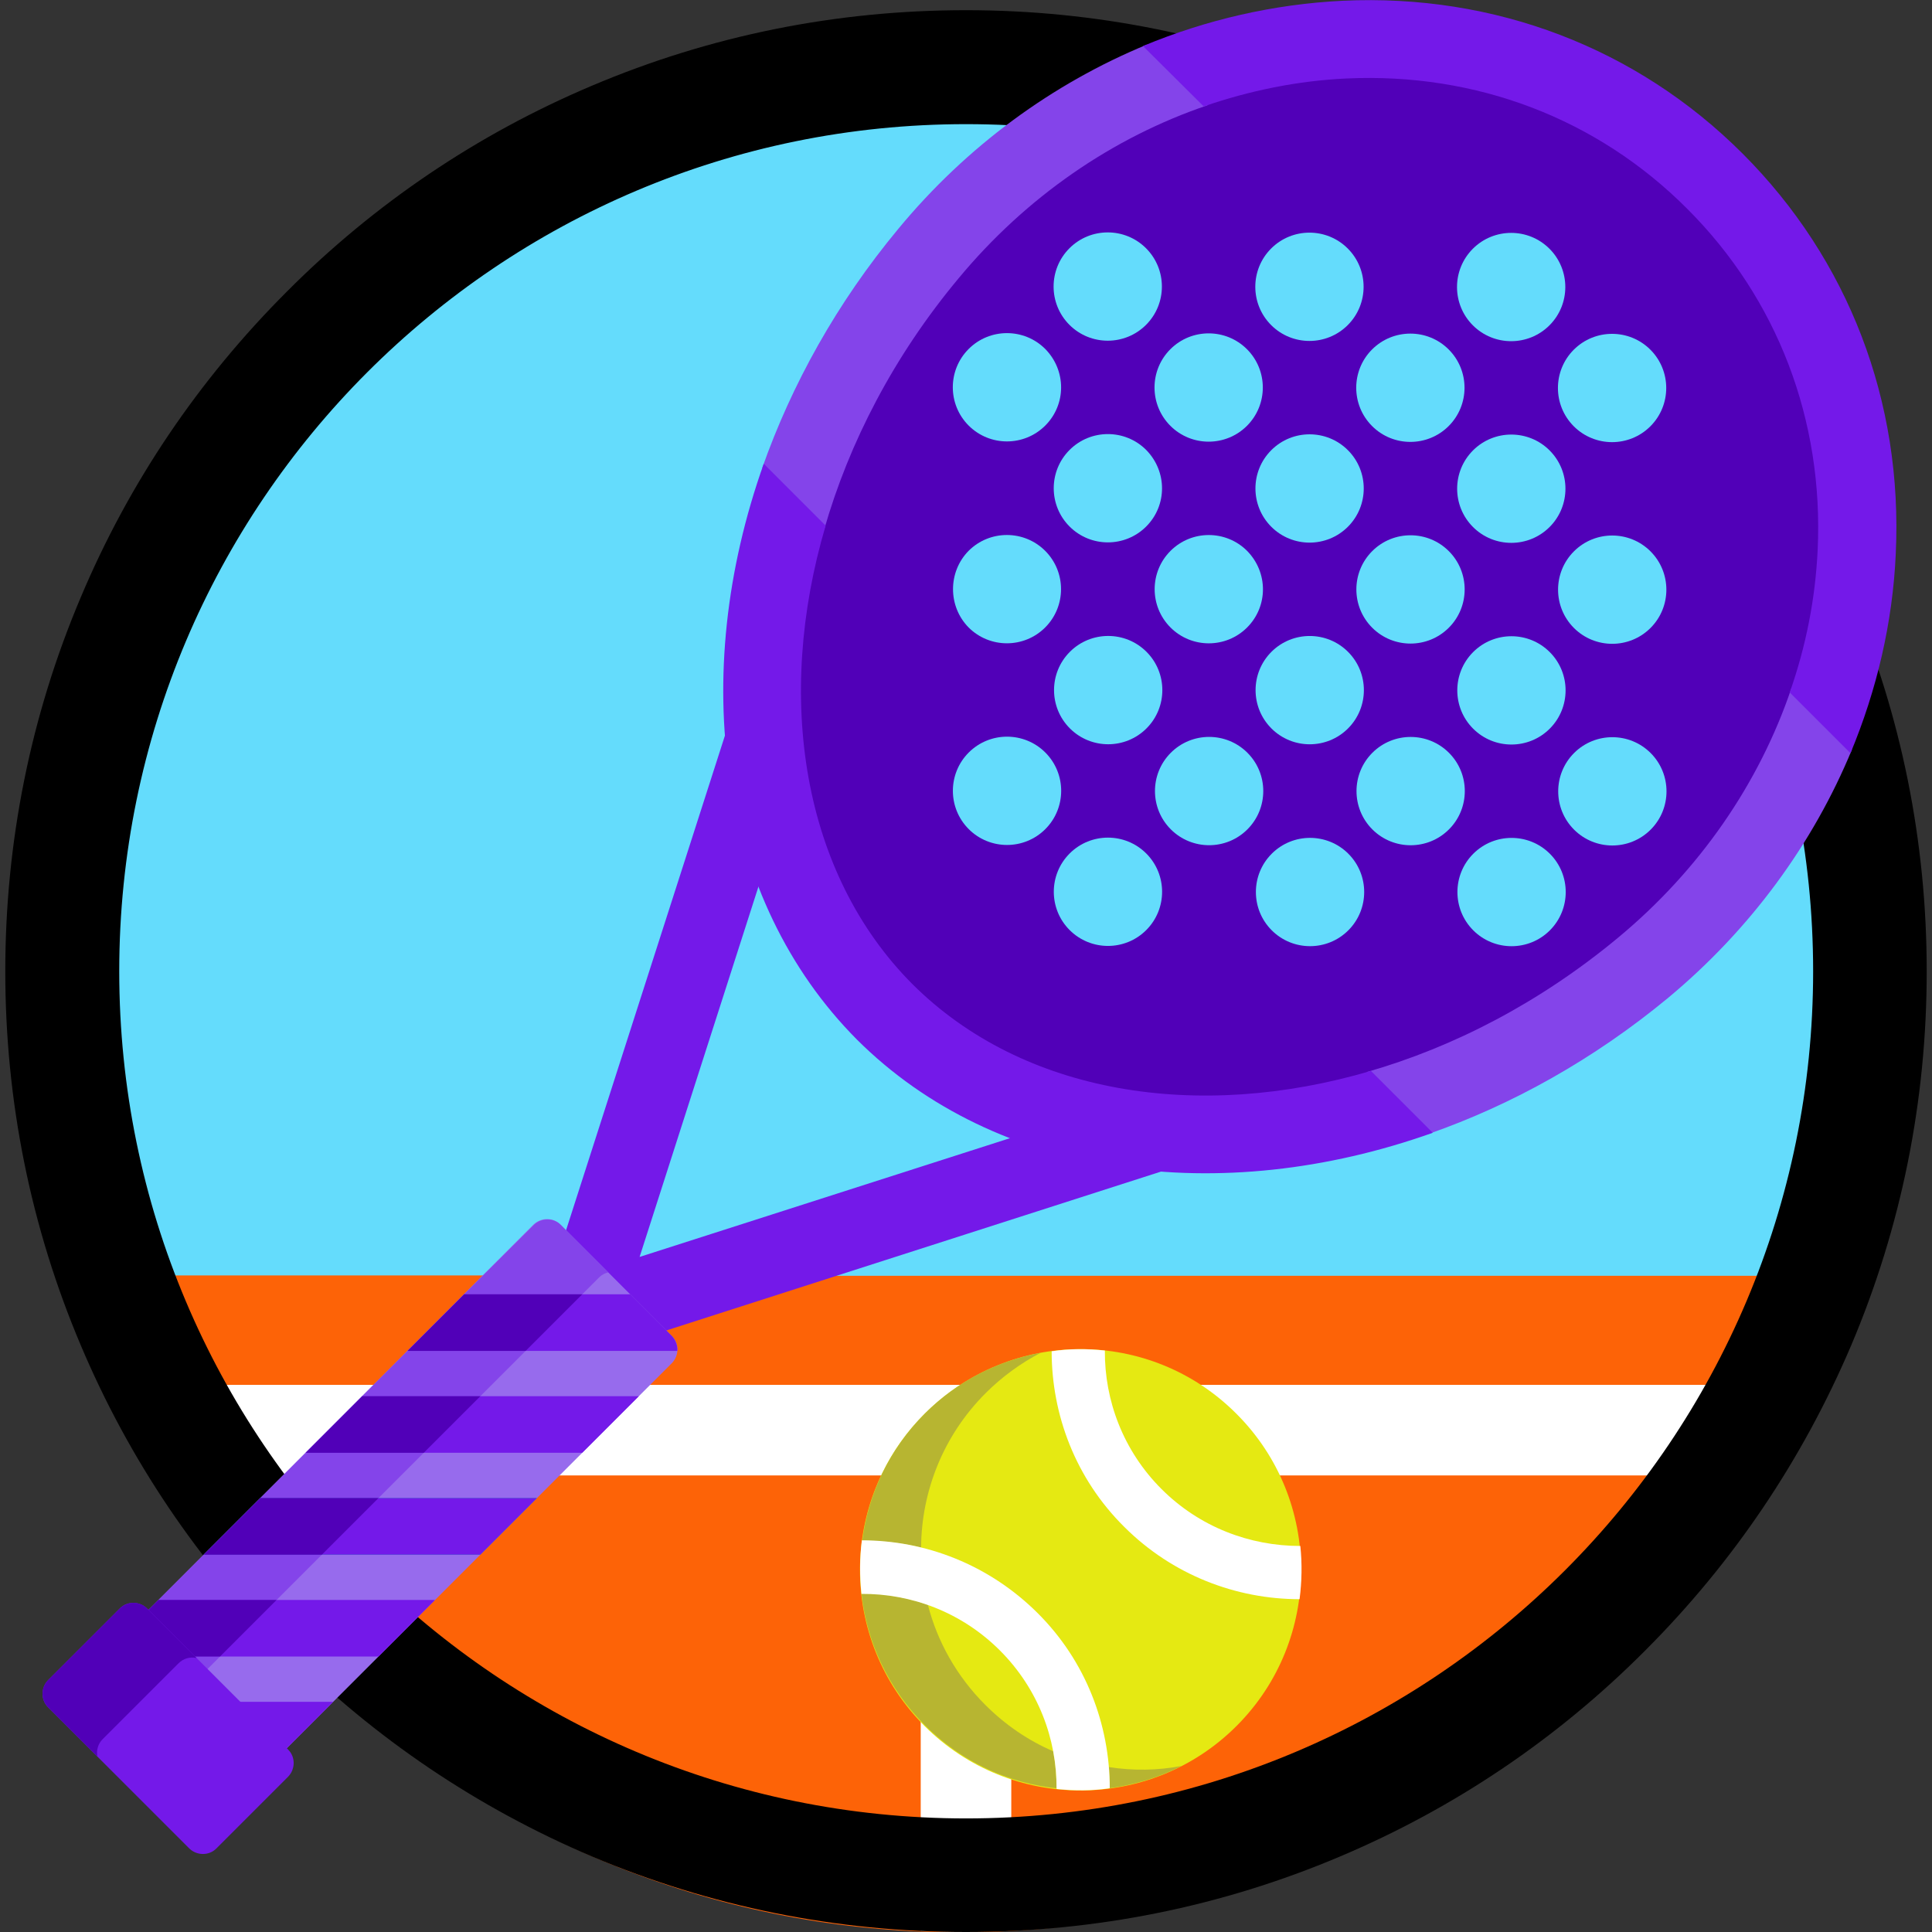 <svg xmlns="http://www.w3.org/2000/svg" xmlns:xlink="http://www.w3.org/1999/xlink" id="Capa_1" x="0px" y="0px" viewBox="0 0 512 512" style="enable-background:new 0 0 512 512;" xml:space="preserve"><rect x="0" y="0" width="512" height="512" fill="#333333" stroke="none"/><style type="text/css">	.st0{fill:#64DCFC;}	.st1{fill:#FD6307;}	.st2{fill:#FFFFFF;}	.st3{fill:#E5E912;}	.st4{fill:#B7B531;}	.st5{fill:#7419E9;}	.st6{fill:#5100B8;}	.st7{fill:#976BED;}	.st8{fill:#8444EA;}	.st9{fill:#0AB69F;}</style><g>	<circle class="st0" cx="254.4" cy="267" r="245"></circle>	<path class="st1" d="M129.4,338H19.9c8,26.6,20.4,51.2,36.4,73.1L129.4,338z"></path>	<path class="st1" d="M218.9,338l-44.2,14.2l2.6,2.6c1.6,1.6,1.6,4.1,0,5.7l-87.8,87.8c43.5,39.6,101.3,63.8,164.8,63.8  c110.6,0,204.1-73.3,234.5-174H218.9z"></path>	<path class="st2" d="M76.4,391l24-24H30.7c3.7,8.3,7.8,16.3,12.4,24H76.4z"></path>	<path class="st2" d="M245.8,375.4c3.2-3.2,6.8-6,10.6-8.4h-85.5l-24,24h87.8C237.4,385.3,241.1,380,245.8,375.4z"></path>	<path class="st2" d="M316.4,367c3.8,2.3,7.4,5.1,10.6,8.4c4.7,4.7,8.4,10,11.1,15.6h127.6c4.6-7.7,8.7-15.7,12.4-24H316.4z"></path>	<path class="st2" d="M245.8,456.6c-0.6-0.6-1.2-1.2-1.8-1.9v57c3.4,0.1,6.9,0.2,10.4,0.2c4.6,0,9.1-0.1,13.6-0.4v-41.2  C259.7,467.7,252.1,463,245.8,456.6z"></path></g><rect x="-256.8" y="71.6" class="st3" width="99.5" height="64.3"></rect><rect x="-157.3" y="71.6" class="st4" width="37.1" height="64.3"></rect><rect x="-256.8" y="155.6" class="st5" width="99.5" height="66"></rect><rect x="-256.8" y="237" class="st1" width="136.6" height="66"></rect><rect x="-157.3" y="155.6" class="st6" width="37.1" height="66"></rect><path d="M256,32.9c124,0,224.5,100.5,224.5,224.5S380,481.9,256,481.9S31.6,381.4,31.6,257.4S132.1,32.9,256,32.9 M256,2.7 c-34.4,0-67.7,6.7-99.1,20C126.6,35.5,99.3,53.9,76,77.3c-23.4,23.4-41.8,50.6-54.6,81c-13.3,31.4-20,64.8-20,99.1s6.7,67.7,20,99.1 c12.8,30.3,31.2,57.6,54.6,80.9c23.4,23.4,50.6,41.7,80.9,54.6c31.4,13.3,64.8,20,99.1,20s67.7-6.7,99.1-20 c30.3-12.8,57.6-31.2,80.9-54.6c23.4-23.4,41.7-50.6,54.6-80.9c13.3-31.4,20-64.8,20-99.1s-6.7-67.7-20-99.1 c-12.8-30.3-31.2-57.6-54.6-80.9c-23.4-23.4-50.6-41.7-80.9-54.6C323.7,9.5,290.4,2.7,256,2.7L256,2.7z"></path><g>	<path class="st6" d="M253.3,73.1c-50.9,61.4-56.3,144.1-12.2,188.4c19.3,19.2,47.2,29.8,78.4,29.8c37.7,0,77.7-15.3,110-42  c32-26.5,51.4-64.2,53.2-103.5c1.6-34.7-10.7-67-34.8-91.1c-22.6-22.6-52.8-35-85.1-35c-2,0-4,0-6,0.1  C317.5,21.7,279.8,41.1,253.3,73.1L253.3,73.1z"></path>	<path class="st3" d="M327.7,374.7c22.8,22.8,22.8,59.9,0,82.7s-59.9,22.8-82.7,0c-22.8-22.8-22.8-59.9,0-82.7  C267.9,351.8,304.9,351.8,327.7,374.7z"></path>	<path class="st4" d="M294.1,473.9c6.5-0.9,13-2.8,19-5.9c-6.3,1.2-12.8,1.3-19.2,0.3C294,470.2,294.1,472.1,294.1,473.9z"></path>	<path class="st4" d="M228.5,408.3c5.2,0,10.5,0.6,15.6,1.8c0.1-14.8,5.8-29.6,17.1-40.9c4.4-4.4,9.4-8,14.6-10.7  c-11.3,2.1-22,7.4-30.7,16.1C235.6,384.1,230.1,396,228.5,408.3L228.5,408.3z"></path>	<path class="st4" d="M280,474.1c0-3.3-0.3-6.7-0.9-10c-6.5-2.8-12.6-6.9-18-12.3c-7.6-7.6-12.7-16.8-15.2-26.5  c-5.7-2-11.7-3-17.6-3c1.4,12.8,7,25.1,16.8,34.9c10.7,10.7,24.4,16.3,38.3,17C282.3,474.3,281.1,474.2,280,474.1z"></path>	<path class="st2" d="M228.3,422.4c13.3-0.1,26.6,4.9,36.7,15c10.1,10.1,15.1,23.4,15,36.7c4.7,0.5,9.5,0.5,14.1-0.2  c0-16.8-6.3-33.7-19.2-46.5s-29.7-19.2-46.5-19.2C227.8,413,227.8,417.7,228.3,422.4L228.3,422.4z"></path>	<path class="st2" d="M307.8,394.6c-10.1-10.1-15.1-23.4-15-36.7c-4.7-0.5-9.5-0.5-14.1,0.2c0,16.8,6.3,33.7,19.2,46.5  c12.8,12.8,29.7,19.2,46.5,19.2c0.6-4.7,0.7-9.4,0.2-14.1C331.2,409.7,317.9,404.7,307.8,394.6z"></path>	<path class="st5" d="M269.3,301.1l-99.8,32l32-99.7c-4.9-12.9-7.7-26.8-8.5-41.2c-0.1,0.2-0.2,0.4-0.2,0.6l-43.1,134.2l25.9,25.9  l134.2-43.1c0.2-0.1,0.4-0.2,0.7-0.3C295.9,308.8,282,305.9,269.3,301.1L269.3,301.1z"></path>	<path class="st7" d="M178.1,354.1l-29.6-29.6c-1.9-1.9-5.1-1.9-7.1,0L38.6,427.4L75.3,464l102.8-102.8  C180,359.2,180,356,178.1,354.1z"></path>	<g>		<g>			<path class="st8" d="M112.3,385H81l-12,12h31.3L112.3,385z"></path>			<path class="st8" d="M158.8,338.5c0.7-0.7,1.5-1.1,2.4-1.3l-12.6-12.6c-1.9-1.9-5.1-1.9-7.1,0L123,343h31.3L158.8,338.5z"></path>			<path class="st8" d="M139.3,358H108l-12,12h31.3L139.3,358z"></path>			<path class="st8" d="M85.3,412H54l-12,12h31.3L85.3,412z"></path>			<path class="st8" d="M50.3,439l4,4l4-4H50.3z"></path>		</g>	</g>	<path class="st8" d="M304,11.8c-25,10.3-47.8,26.9-65.9,48.8c-16.3,19.6-28.3,41.3-36.1,63.4l16.4,16.4  c6.6-23.1,18.5-46.1,35.6-66.6c17.9-21.6,40.9-37.4,66-45.9L304,11.8z"></path>	<path class="st8" d="M474.7,182.5c-8.5,25.1-24.3,48.1-45.9,66c-20.6,17.1-43.5,29-66.6,35.6l16.4,16.4c22.1-7.7,43.8-19.8,63.4-36  c21.8-18.1,38.5-40.9,48.8-65.9L474.7,182.5z"></path>	<path class="st5" d="M319,28.2c12.2-4.2,24.9-6.8,37.8-7.4c34.4-1.6,66.5,10.6,90.4,34.6c23.8,23.8,36.1,55.9,34.5,90.3  c-0.6,12.9-3.1,25.6-7.4,37.8l16.1,16.1c7-16.8,11.2-34.7,12-52.9c1.9-40.3-12.5-77.9-40.6-106c-28-28-65.7-42.4-106-40.5  c-18.2,0.9-36.1,5-52.9,12L319,28.2z"></path>	<path class="st5" d="M363.3,283.8c-45.8,13.5-92.2,6.2-121.5-23c-29.2-29.3-36.5-75.8-23-121.5l-16.4-16.4  c-20,56.2-12.2,115.5,24.7,152.6c0,0,0,0,0,0c37,36.9,96.4,44.7,152.6,24.7L363.3,283.8z"></path>	<path class="st5" d="M108,358h71.5c0.1-1.4-0.4-2.8-1.4-3.9L167,343h-44L108,358z"></path>	<path class="st5" d="M81,385h73.3l15-15H96L81,385z"></path>	<path class="st9" d="M54,412h73.3l15-15H69L54,412z"></path>	<path class="st5" d="M42,424l-3.4,3.4L50.3,439h50l15-15H42z"></path>	<path class="st6" d="M58.3,439l15-15H42l-3.4,3.4L50.3,439H58.3z"></path>	<path class="st5" d="M62.3,451l13,13l13-13H62.3z"></path>	<path class="st5" d="M57.3,489.9c-1.9,1.9-5.1,1.9-7.1,0l-37.5-37.5c-1.9-1.9-1.9-5.1,0-7.1l19.1-19.1c1.9-1.9,5.1-1.9,7.1,0  l37.5,37.5c1.9,1.9,1.9,5.1,0,7.1L57.3,489.9z"></path>	<path class="st6" d="M27.2,460.9l20.1-20.1c1.3-1.3,3.1-1.8,4.8-1.4l-13.2-13.2c-1.9-1.9-5.1-1.9-7.1,0l-19.1,19.1  c-1.9,1.9-1.9,5.1,0,7.1l13.1,13.1C25.5,463.8,26,462.1,27.2,460.9z"></path>	<path class="st6" d="M154.3,343H123l-15,15h31.3L154.3,343z"></path>	<path class="st6" d="M127.3,370H96l-15,15h31.3L127.3,370z"></path>	<path class="st5" d="M54,412h73.3l15-15H69L54,412z"></path>	<path class="st6" d="M100.3,397H69l-15,15h31.3L100.3,397z"></path>	<g>		<g id="g4532" transform="translate(258.504,386.381)">			<path id="path4534" class="st0" d="M18.5-273.6c-5.6,5.6-14.7,5.6-20.3,0s-5.6-14.7,0-20.3c5.6-5.6,14.7-5.6,20.3,0    C24.1-288.2,24.1-279.2,18.5-273.6"></path>		</g>		<g id="g4536" transform="translate(288.65,356.236)">			<path id="path4538" class="st0" d="M15.1-216.7c-5.6,5.6-14.7,5.6-20.3,0c-5.6-5.6-5.6-14.7,0-20.3c5.6-5.6,14.7-5.6,20.3,0    C20.7-231.3,20.7-222.3,15.1-216.7"></path>		</g>		<g id="g4540" transform="translate(318.795,326.09)">			<path id="path4542" class="st0" d="M11.7-159.8c-5.6,5.6-14.7,5.6-20.3,0c-5.6-5.6-5.6-14.7,0-20.3c5.6-5.6,14.7-5.6,20.3,0    C17.3-174.4,17.3-165.4,11.7-159.8"></path>		</g>		<g id="g4544" transform="translate(348.941,295.944)">			<path id="path4546" class="st0" d="M8.3-102.9c-5.6,5.6-14.7,5.6-20.3,0s-5.6-14.7,0-20.3c5.6-5.6,14.7-5.6,20.3,0    C13.9-117.6,13.9-108.5,8.3-102.9"></path>		</g>		<g id="g4548" transform="translate(379.087,265.799)">			<path id="path4550" class="st0" d="M4.9-46c-5.6,5.6-14.7,5.6-20.3,0s-5.6-14.7,0-20.3s14.7-5.6,20.3,0S10.5-51.6,4.9-46"></path>		</g>		<g id="g4552" transform="translate(409.232,235.653)">			<path id="path4554" class="st0" d="M1.5,10.9c-5.6,5.6-14.7,5.6-20.3,0s-5.6-14.7,0-20.3s14.7-5.6,20.3,0S7.1,5.3,1.5,10.9"></path>		</g>		<g id="g4556" transform="translate(288.614,416.49)">			<path id="path4558" class="st0" d="M15.1-330.4c-5.6,5.6-14.7,5.6-20.3,0c-5.6-5.6-5.6-14.7,0-20.3c5.6-5.6,14.7-5.6,20.3,0    C20.7-345.1,20.7-336,15.1-330.4"></path>		</g>		<g id="g4560" transform="translate(318.759,386.345)">			<path id="path4562" class="st0" d="M11.7-273.5c-5.6,5.6-14.7,5.6-20.3,0c-5.6-5.6-5.6-14.7,0-20.3c5.6-5.6,14.7-5.6,20.3,0    C17.3-288.2,17.3-279.1,11.7-273.5"></path>		</g>		<g id="g4564" transform="translate(348.905,356.199)">			<path id="path4566" class="st0" d="M8.3-216.6c-5.6,5.6-14.7,5.6-20.3,0c-5.6-5.6-5.6-14.7,0-20.3c5.6-5.6,14.7-5.6,20.3,0    C13.9-231.3,13.9-222.2,8.3-216.6"></path>		</g>		<g id="g4568" transform="translate(379.05,326.054)">			<path id="path4570" class="st0" d="M4.9-159.7c-5.6,5.6-14.7,5.6-20.3,0c-5.6-5.6-5.6-14.7,0-20.3c5.6-5.6,14.7-5.6,20.3,0    C10.5-174.4,10.5-165.3,4.9-159.7"></path>		</g>		<g id="g4572" transform="translate(409.196,295.908)">			<path id="path4574" class="st0" d="M1.5-102.8c-5.6,5.6-14.7,5.6-20.3,0s-5.6-14.7,0-20.3s14.7-5.6,20.3,0S7.1-108.4,1.5-102.8"></path>		</g>		<g id="g4576" transform="translate(439.341,265.762)">			<path id="path4578" class="st0" d="M-1.9-45.9c-5.6,5.6-14.7,5.6-20.3,0s-5.6-14.7,0-20.3s14.7-5.6,20.3,0S3.7-51.5-1.9-45.9"></path>		</g>		<g id="g4580" transform="translate(348.868,416.454)">			<path id="path4582" class="st0" d="M8.3-330.3c-5.6,5.6-14.7,5.6-20.3,0s-5.6-14.7,0-20.3c5.6-5.6,14.7-5.6,20.3,0    C13.9-345,13.9-335.9,8.3-330.3"></path>		</g>		<g id="g4584" transform="translate(379.014,386.308)">			<path id="path4586" class="st0" d="M4.9-273.4c-5.6,5.6-14.7,5.6-20.3,0s-5.6-14.7,0-20.3c5.6-5.6,14.7-5.6,20.3,0    C10.5-288.1,10.5-279,4.9-273.4"></path>		</g>		<g id="g4588" transform="translate(409.159,356.163)">			<path id="path4590" class="st0" d="M1.5-216.5c-5.6,5.6-14.7,5.6-20.3,0s-5.6-14.7,0-20.3c5.6-5.6,14.7-5.6,20.3,0    C7.1-231.2,7.1-222.1,1.5-216.5"></path>		</g>		<g id="g4592" transform="translate(439.305,326.017)">			<path id="path4594" class="st0" d="M-1.9-159.6c-5.6,5.6-14.7,5.6-20.3,0s-5.6-14.7,0-20.3c5.6-5.6,14.7-5.6,20.3,0    C3.7-174.3,3.7-165.2-1.9-159.6"></path>		</g>		<g id="g4596" transform="translate(409.123,416.418)">			<path id="path4598" class="st0" d="M1.5-330.2c-5.6,5.6-14.7,5.6-20.3,0c-5.6-5.6-5.6-14.7,0-20.3s14.7-5.6,20.3,0    S7.1-335.8,1.5-330.2"></path>		</g>		<g id="g4600" transform="translate(439.269,386.272)">			<path id="path4602" class="st0" d="M-1.9-273.3c-5.6,5.6-14.7,5.6-20.3,0s-5.6-14.7,0-20.3c5.6-5.6,14.7-5.6,20.3,0    C3.7-288,3.7-278.9-1.9-273.3"></path>		</g>		<g id="g4604" transform="translate(326.123,258.544)">			<path id="path4606" class="st0" d="M10.9-32.3c5.6-5.6,14.7-5.6,20.3,0s5.6,14.7,0,20.3s-14.7,5.6-20.3,0S5.3-26.7,10.9-32.3"></path>		</g>		<g id="g4608" transform="translate(295.978,288.689)">			<path id="path4610" class="st0" d="M14.3-89.2c5.6-5.6,14.7-5.6,20.3,0s5.6,14.7,0,20.3s-14.7,5.6-20.3,0S8.7-83.6,14.3-89.2"></path>		</g>		<g id="g4612" transform="translate(265.832,318.835)">			<path id="path4614" class="st0" d="M17.7-146.1c5.6-5.6,14.7-5.6,20.3,0c5.6,5.6,5.6,14.7,0,20.3c-5.6,5.6-14.7,5.6-20.3,0    C12.1-131.4,12.1-140.5,17.7-146.1"></path>		</g>		<g id="g4616" transform="translate(235.686,348.98)">			<path id="path4618" class="st0" d="M21-203c5.6-5.6,14.7-5.6,20.3,0c5.6,5.6,5.6,14.7,0,20.3c-5.6,5.6-14.7,5.6-20.3,0    C15.5-188.3,15.5-197.4,21-203"></path>		</g>		<g id="g4620" transform="translate(265.868,258.58)">			<path id="path4622" class="st0" d="M17.6-32.4c5.6-5.6,14.7-5.6,20.3,0s5.6,14.7,0,20.3s-14.7,5.6-20.3,0S12-26.8,17.6-32.4"></path>		</g>		<g id="g4624" transform="translate(235.723,288.725)">			<path id="path4626" class="st0" d="M21-89.3c5.6-5.6,14.7-5.6,20.3,0s5.6,14.7,0,20.3S26.6-63.4,21-69S15.4-83.7,21-89.3"></path>		</g>	</g></g></svg>
